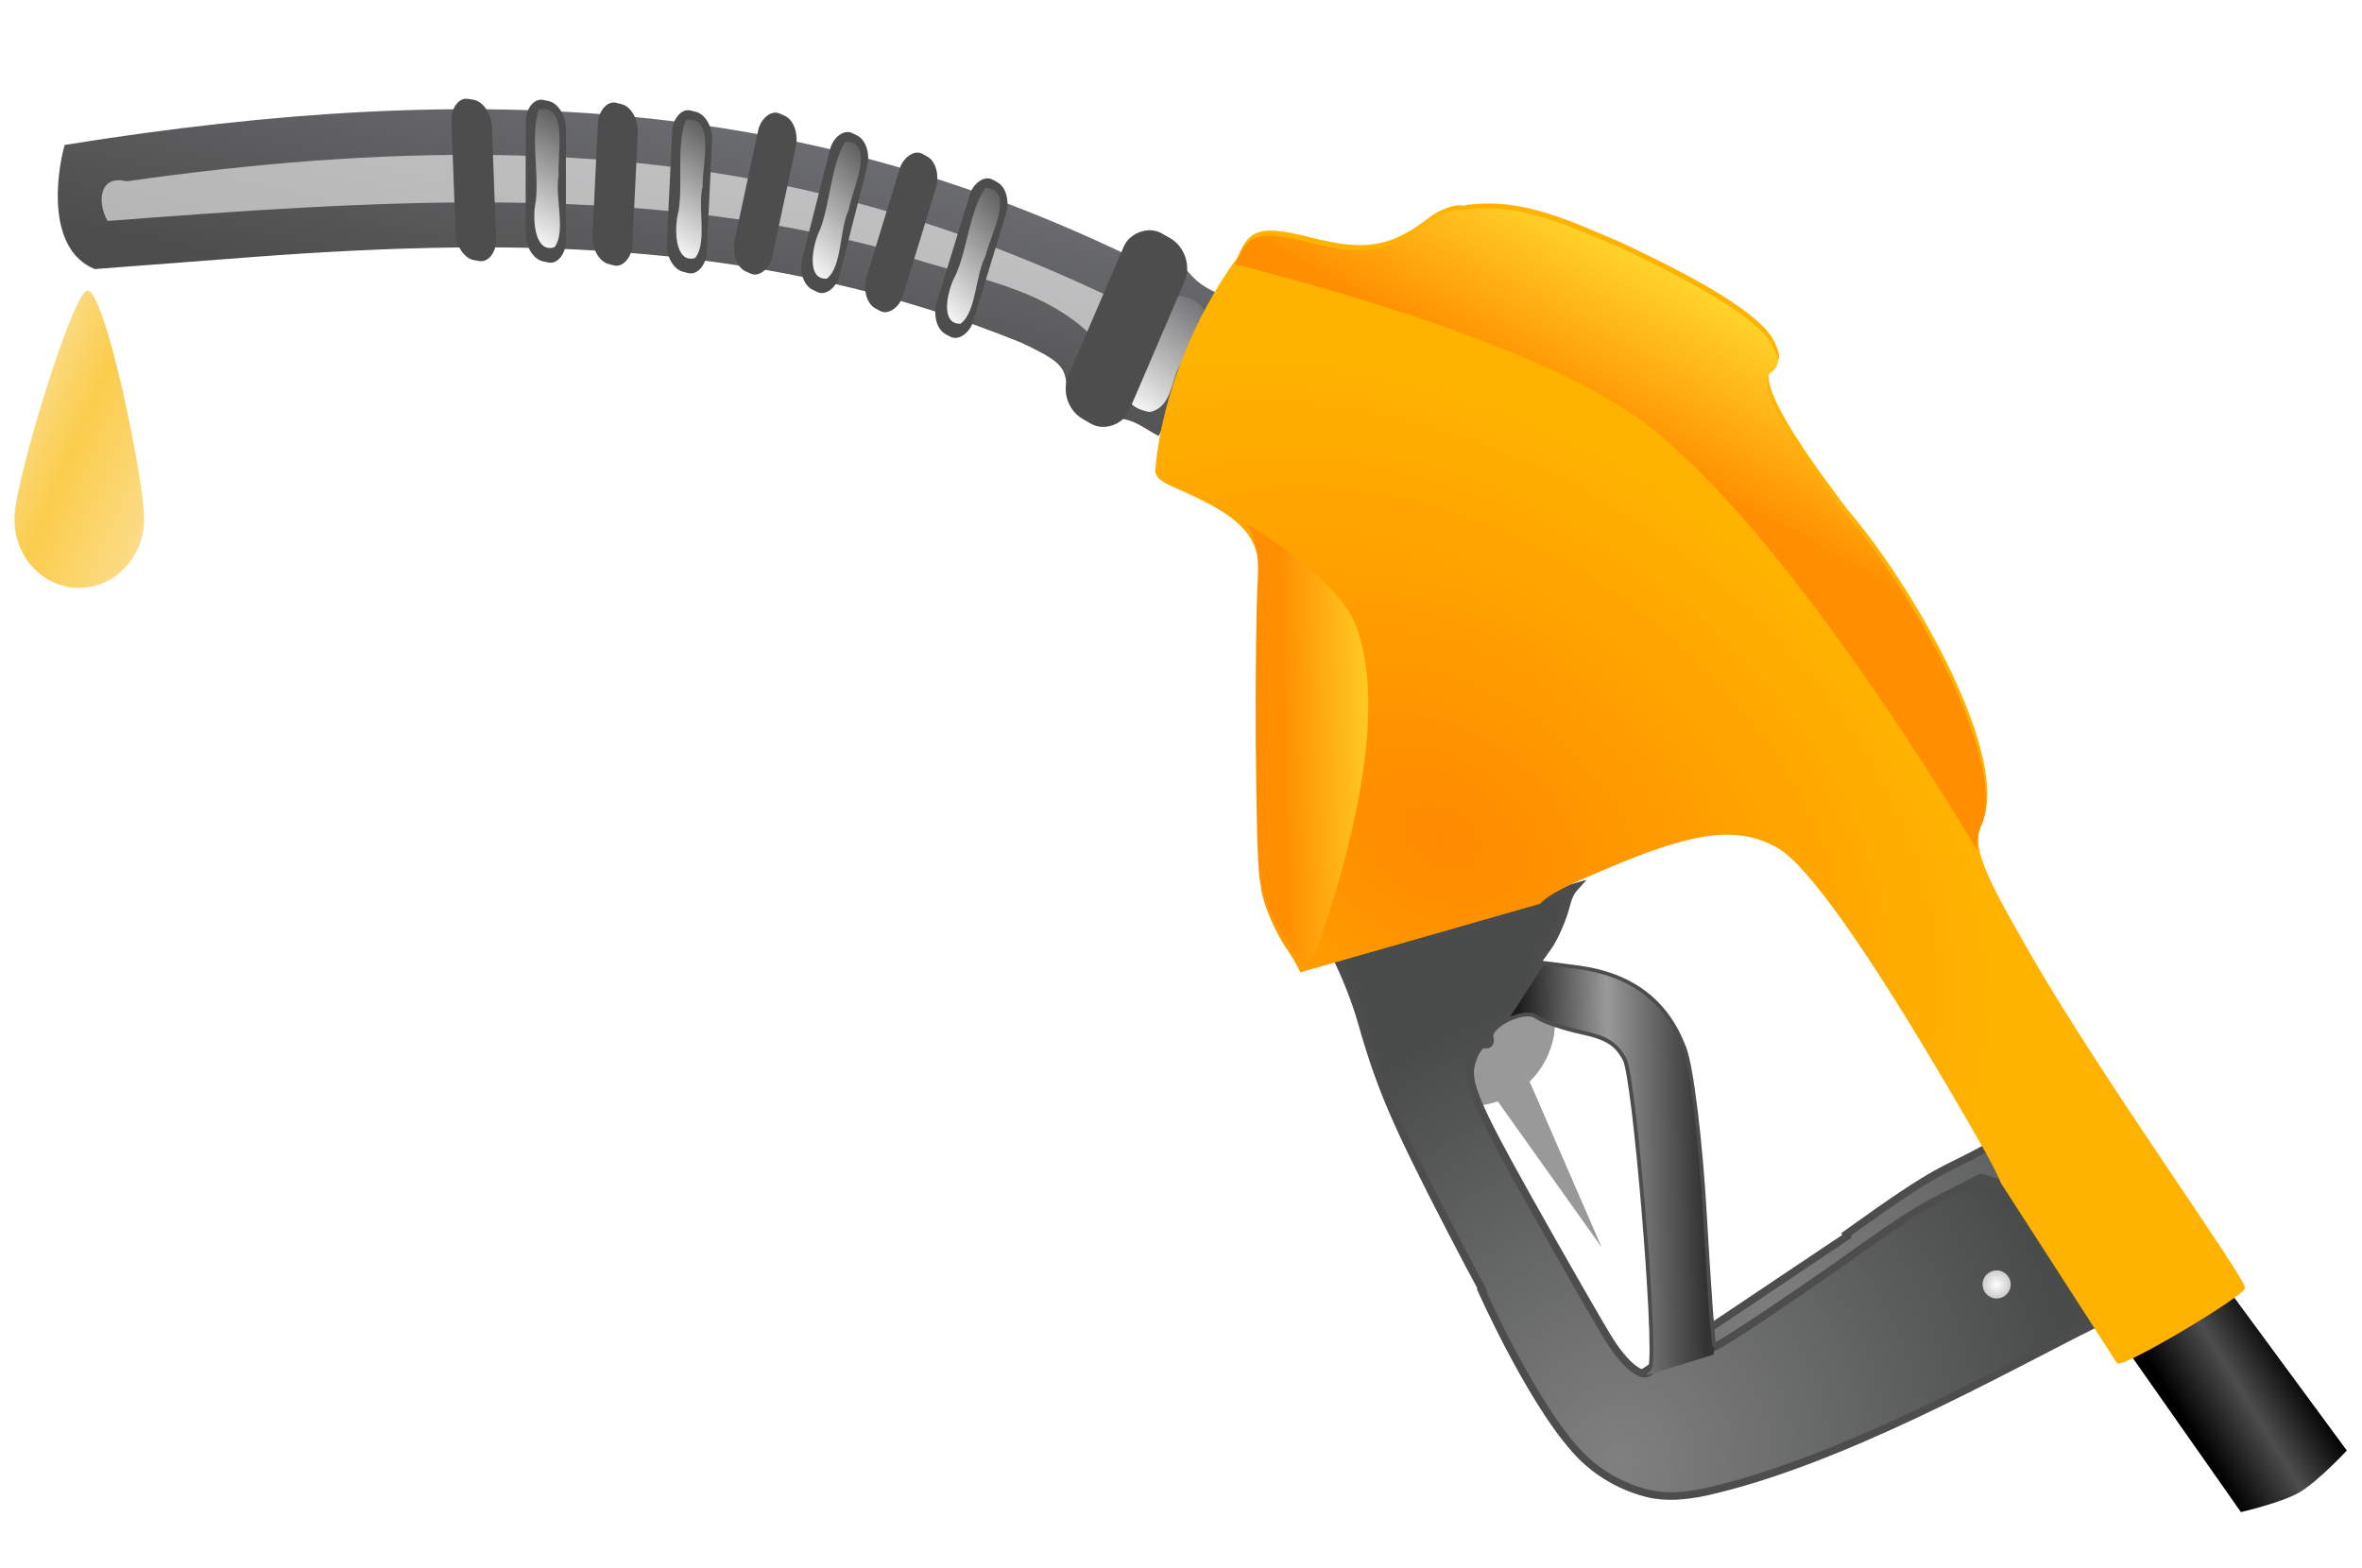 <svg width="119" height="79" xmlns="http://www.w3.org/2000/svg" xmlns:xlink="http://www.w3.org/1999/xlink" xmlns:undefined="http://www.inkscape.org/namespaces/inkscape">
 <defs>
  <radialGradient r="58.609" gradientTransform="matrix(-.524 -.221 -.237 .56 -108 -273.6)" cx="245.08" cy="56.415" gradientUnits="userSpaceOnUse" xlink:href="#imagebot_79" id="imagebot_60"/>
  <linearGradient id="imagebot_79">
   <stop stop-color="gray" offset="0" id="imagebot_88"/>
   <stop stop-color="#4a4c4c" offset="1" id="imagebot_87"/>
  </linearGradient>
  <linearGradient x1="0.524" y1="0.001" x2="0.515" y2="0.879" id="imagebot_58">
   <stop stop-color="#707175" offset="0" id="imagebot_86"/>
   <stop stop-color="#4d4d4d" offset="1" id="imagebot_85"/>
  </linearGradient>
  <filter color-interpolation-filters="sRGB" height="1.448" x="-0.043" y="-0.224" width="1.086" id="imagebot_56">
   <feGaussianBlur  stdDeviation="2.501" id="imagebot_84"/>
  </filter>
  <linearGradient x1="0.637" y1="1.076" x2="0.319" xlink:href="#imagebot_81" y2="-0.105" id="imagebot_27"/>
  <linearGradient id="imagebot_81">
   <stop stop-color="white" offset="0" id="imagebot_83"/>
   <stop stop-color="white" stop-opacity="0" offset="1" id="imagebot_82"/>
  </linearGradient>
  <filter color-interpolation-filters="sRGB" height="1.145" x="-0.21" y="-0.073" width="1.419" id="imagebot_28">
   <feGaussianBlur  stdDeviation="0.694" id="imagebot_80"/>
  </filter>
  <radialGradient r="58.609" gradientTransform="matrix(-.524 -.221 -.237 .56 -108.56 -271.32)" cx="260.29" cy="75.765" gradientUnits="userSpaceOnUse" xlink:href="#imagebot_79" id="imagebot_21"/>
  <linearGradient x1="0.942" y1="0.392" x2="0.044" y2="0.42" id="imagebot_19">
   <stop stop-color="#333" offset="0" id="imagebot_78"/>
   <stop stop-color="#999" offset="0.512" id="imagebot_77"/>
   <stop stop-color="#1a1a1a" offset="1" id="imagebot_76"/>
  </linearGradient>
  <linearGradient x1="0.79" y1="0.373" x2="0.324" y2="0.658" id="imagebot_17">
   <stop stop-color="black" offset="0" id="imagebot_75"/>
   <stop stop-color="#4d4d4d" offset="0.486" id="imagebot_74"/>
   <stop stop-color="black" offset="1" id="imagebot_73"/>
  </linearGradient>
  <radialGradient r="81.703" gradientTransform="matrix(-.471 -.319 -.217 0.32 -234.09 -86.483)" cx="304.97" cy="-467.32" gradientUnits="userSpaceOnUse" id="imagebot_15">
   <stop stop-color="#ff8a00" offset="0" id="imagebot_72"/>
   <stop stop-color="#ffb300" offset="1" id="imagebot_71"/>
  </radialGradient>
  <linearGradient x1="0.493" y1="0.361" x2="0.633" xlink:href="#imagebot_68" y2="0.147" id="imagebot_13"/>
  <linearGradient id="imagebot_68">
   <stop stop-color="#ff8f00" offset="0" id="imagebot_70"/>
   <stop stop-color="#ffd42a" offset="1" id="imagebot_69"/>
  </linearGradient>
  <linearGradient x1="0.264" y1="0.56" x2="0.982" xlink:href="#imagebot_68" y2="0.505" id="imagebot_11"/>
  <radialGradient r="2.704" cx="217.02" cy="-431.69" gradientUnits="userSpaceOnUse" xlink:href="#imagebot_65" id="imagebot_8"/>
  <linearGradient id="imagebot_65">
   <stop stop-color="white" offset="0" id="imagebot_67"/>
   <stop stop-color="#ccc" offset="1" id="imagebot_66"/>
  </linearGradient>
  <linearGradient id="imagebot_91" y2="1">
   <stop offset="0" stop-color="#fbe9ba"/>
   <stop offset="0.5" stop-color="#fbcd4d"/>
   <stop offset="1" stop-color="#fbdf93"/>
  </linearGradient>
 </defs>
 <g label="Ebene 1" id="imagebot_2">
  <path transform="translate(0 -0.328) matrix(0.671 0 0 0.671 257.982 266.183)" label="Ebene 1" stroke="#4d4d4d" stroke-width="0.569" fill="url(#imagebot_60)" d="M -231.21 -309.46 L -225.58 -300.793 C -225.655 -300.745 -225.725 -300.693 -225.809 -300.613 C -226.207 -300.236 -226.656 -299.494 -226.793 -298.974 C -233.452 -295.651 -245.714 -288.703 -255.886 -286.442 C -257.257 -286.163 -258.734 -285.997 -260.096 -286.318 C -261.896 -286.742 -263.624 -287.673 -264.965 -288.945 C -265.262 -289.227 -265.574 -289.555 -265.876 -289.909 L -245.786 -303.366 L -245.858 -303.513 C -238.381 -308.888 -238.969 -307.973 -235.198 -310.067 L -231.935 -309.13 C -231.798 -309.209 -231.64 -309.285 -231.435 -309.37 C -231.353 -309.404 -231.278 -309.423 -231.21 -309.46 L -231.21 -309.46 Z" id="imagebot_59"/>
  <g label="Ebene 1" transform="translate(0 -0.328) matrix(-0.37 -0.094 -0.094 0.37 192.821 -4.81)" id="imagebot_23">
   <path fill="url(#imagebot_58)" d="M 333.69 133.42 C 332.803 131.743 331.234 130.869 329.565 131.045 C 328.404 131.167 327.182 131.813 326.128 133.045 C 323.806 134.871 322.774 135.027 319.784 135.607 L 323.846 155.545 C 326.196 155.044 327.412 153.982 331.002 154.827 C 334.196 156.282 336.103 155.433 337.284 152.046 C 338.121 149.643 339.051 149.131 344.409 148.077 C 379.649 143.239 411.274 150.583 445.529 162.077 L 465.373 168.764 C 472.049 167.799 473.335 158.28 473.248 153.858 C 420.915 131.23 379.289 124.257 333.688 133.42 L 333.69 133.42 Z" id="imagebot_57"/>
   <path opacity="0.765" filter="url(#imagebot_56)" fill="white" d="M 368.09 135.56 C 354.77 135.838 341.622 137.684 328.621 140.591 C 331.155 137.018 325.659 139.306 327.215 141.154 C 328.293 144.133 326.433 149.591 331.34 149.029 C 333.038 148.93 333.753 145.276 336.059 144.685 C 344.58 139.878 354.983 141.646 364.371 140.529 C 399.172 140.003 432.921 151.315 465.281 162.185 C 467.148 160.31 468 156.525 464.136 156.494 C 433.701 143.988 401.312 134.64 368.093 135.56 L 368.09 135.56 Z M 465.152 162.279 C 465.109 162.337 465.256 162.311 465.152 162.279 Z" id="imagebot_55"/>
   <path filter="url(#imagebot_28)" fill="url(#imagebot_27)" d="M 330.52 130.99 C 324.593 131.36 328.224 138.792 328.387 142.237 C 329.904 145.592 328.08 151.616 331.176 153.834 C 335.766 154.37 335.632 148.719 334.211 145.739 C 332.783 141.158 333.765 135.243 331.364 131.178 C 331.117 131.024 330.803 130.93 330.52 130.99 L 330.52 130.99 Z" transform="matrix(1 0 0 .695 -5.409 45.848)" id="imagebot_54"/>
   <rect fill="#4d4d4d" x="302.51" y="215.52" width="9.244" height="26.614" transform="matrix(.963 -.271 .156 .988 0 0)" ry="4.007" id="imagebot_53"/>
   <path filter="url(#imagebot_28)" fill="url(#imagebot_27)" d="M 330.52 130.99 C 324.593 131.36 328.224 138.792 328.387 142.237 C 329.904 145.592 328.08 151.616 331.176 153.834 C 335.766 154.37 335.632 148.719 334.211 145.739 C 332.783 141.158 333.765 135.243 331.364 131.178 C 331.117 131.024 330.803 130.93 330.52 130.99 L 330.52 130.99 Z" id="imagebot_52"/>
   <g id="imagebot_39">
    <g transform="matrix(.576 .073 -.052 .798 170.09 .685)" id="imagebot_49">
     <rect fill="#4d4d4d" x="302.51" y="215.52" width="9.244" height="26.614" ry="4.007" transform="matrix(.963 -.271 .156 .988 0 0)" id="imagebot_51"/>
     <path filter="url(#imagebot_28)" fill="url(#imagebot_27)" d="M 330.52 130.99 C 324.593 131.36 328.224 138.792 328.387 142.237 C 329.904 145.592 328.08 151.616 331.176 153.834 C 335.766 154.37 335.632 148.719 334.211 145.739 C 332.783 141.158 333.765 135.243 331.364 131.178 C 331.117 131.024 330.803 130.93 330.52 130.99 L 330.52 130.99 Z" id="imagebot_50"/>
    </g>
    <g transform="matrix(.576 .073 -.052 .798 179.9 -.329)" id="imagebot_46">
     <rect fill="#4d4d4d" x="302.51" y="215.52" width="9.244" height="26.614" transform="matrix(.963 -.271 .156 .988 0 0)" ry="4.007" id="imagebot_48"/>
     <path filter="url(#imagebot_28)" fill="url(#imagebot_27)" d="M 330.52 130.99 C 324.593 131.36 328.224 138.792 328.387 142.237 C 329.904 145.592 328.08 151.616 331.176 153.834 C 335.766 154.37 335.632 148.719 334.211 145.739 C 332.783 141.158 333.765 135.243 331.364 131.178 C 331.117 131.024 330.803 130.93 330.52 130.99 L 330.52 130.99 Z" id="imagebot_47"/>
    </g>
    <g transform="matrix(.571 .1 -.09 .795 196.14 -9.229)" id="imagebot_43">
     <rect fill="#4d4d4d" x="302.51" y="215.52" width="9.244" height="26.614" ry="4.007" transform="matrix(.963 -.271 .156 .988 0 0)" id="imagebot_45"/>
     <path filter="url(#imagebot_28)" fill="url(#imagebot_27)" d="M 330.52 130.99 C 324.593 131.36 328.224 138.792 328.387 142.237 C 329.904 145.592 328.08 151.616 331.176 153.834 C 335.766 154.37 335.632 148.719 334.211 145.739 C 332.783 141.158 333.765 135.243 331.364 131.178 C 331.117 131.024 330.803 130.93 330.52 130.99 L 330.52 130.99 Z" id="imagebot_44"/>
    </g>
    <g transform="matrix(.567 .121 -.12 .791 211.26 -15.785)" id="imagebot_40">
     <rect fill="#4d4d4d" x="302.51" y="215.52" width="9.244" height="26.614" transform="matrix(.963 -.271 .156 .988 0 0)" ry="4.007" id="imagebot_42"/>
     <path filter="url(#imagebot_28)" fill="url(#imagebot_27)" d="M 330.52 130.99 C 324.593 131.36 328.224 138.792 328.387 142.237 C 329.904 145.592 328.08 151.616 331.176 153.834 C 335.766 154.37 335.632 148.719 334.211 145.739 C 332.783 141.158 333.765 135.243 331.364 131.178 C 331.117 131.024 330.803 130.93 330.52 130.99 L 330.52 130.99 Z" id="imagebot_41"/>
    </g>
   </g>
   <g transform="matrix(.969 .246 -.246 .969 83.344 -82.003)" id="imagebot_24">
    <g transform="matrix(.576 .073 -.052 .798 170.09 .685)" id="imagebot_36">
     <rect fill="#4d4d4d" x="302.51" y="215.52" width="9.244" height="26.614" transform="matrix(.963 -.271 .156 .988 0 0)" ry="4.007" id="imagebot_38"/>
     <path filter="url(#imagebot_28)" fill="url(#imagebot_27)" d="M 330.52 130.99 C 324.593 131.36 328.224 138.792 328.387 142.237 C 329.904 145.592 328.08 151.616 331.176 153.834 C 335.766 154.37 335.632 148.719 334.211 145.739 C 332.783 141.158 333.765 135.243 331.364 131.178 C 331.117 131.024 330.803 130.93 330.52 130.99 L 330.52 130.99 Z" id="imagebot_37"/>
    </g>
    <g transform="matrix(.576 .073 -.052 .798 179.9 -.329)" id="imagebot_33">
     <rect fill="#4d4d4d" x="302.51" y="215.52" width="9.244" height="26.614" ry="4.007" transform="matrix(.963 -.271 .156 .988 0 0)" id="imagebot_35"/>
     <path filter="url(#imagebot_28)" fill="url(#imagebot_27)" d="M 330.52 130.99 C 324.593 131.36 328.224 138.792 328.387 142.237 C 329.904 145.592 328.08 151.616 331.176 153.834 C 335.766 154.37 335.632 148.719 334.211 145.739 C 332.783 141.158 333.765 135.243 331.364 131.178 C 331.117 131.024 330.803 130.93 330.52 130.99 L 330.52 130.99 Z" id="imagebot_34"/>
    </g>
    <g transform="matrix(.571 .1 -.09 .795 196.14 -9.229)" id="imagebot_30">
     <rect fill="#4d4d4d" x="302.51" y="215.52" width="9.244" height="26.614" transform="matrix(.963 -.271 .156 .988 0 0)" ry="4.007" id="imagebot_32"/>
     <path filter="url(#imagebot_28)" fill="url(#imagebot_27)" d="M 330.52 130.99 C 324.593 131.36 328.224 138.792 328.387 142.237 C 329.904 145.592 328.08 151.616 331.176 153.834 C 335.766 154.37 335.632 148.719 334.211 145.739 C 332.783 141.158 333.765 135.243 331.364 131.178 C 331.117 131.024 330.803 130.93 330.52 130.99 L 330.52 130.99 Z" id="imagebot_31"/>
    </g>
    <g transform="matrix(.567 .121 -.12 .791 211.26 -15.785)" id="imagebot_25">
     <rect fill="#4d4d4d" x="302.51" y="215.52" width="9.244" height="26.614" ry="4.007" transform="matrix(.963 -.271 .156 .988 0 0)" id="imagebot_29"/>
     <path filter="url(#imagebot_28)" fill="url(#imagebot_27)" d="M 330.52 130.99 C 324.593 131.36 328.224 138.792 328.387 142.237 C 329.904 145.592 328.08 151.616 331.176 153.834 C 335.766 154.37 335.632 148.719 334.211 145.739 C 332.783 141.158 333.765 135.243 331.364 131.178 C 331.117 131.024 330.803 130.93 330.52 130.99 L 330.52 130.99 Z" id="imagebot_26"/>
    </g>
   </g>
  </g>
  <path transform="translate(0 -0.328) matrix(0.671 0 0 0.671 257.982 266.183)" label="Ebene 1" fill="#999" d="M -268.38 -322.34 C -267.796 -321.155 -267.582 -319.829 -267.789 -318.525 C -268.011 -317.123 -268.684 -315.9 -269.623 -314.975 L -264.217 -302.534 L -272.015 -313.492 C -272.976 -313.159 -274.035 -313.043 -275.11 -313.214 L -274.099 -319.519 L -268.38 -322.34 L -268.38 -322.34 Z" id="imagebot_22"/>
  <path transform="translate(0 -0.328) matrix(0.671 0 0 0.671 257.982 266.183)" label="Ebene 1" stroke="#4d4d4d" stroke-width="0.569" fill="url(#imagebot_21)" d="M -266.22 -329.59 C -266.571 -329.2 -266.737 -328.781 -266.879 -328.217 C -267.135 -327.208 -267.744 -325.802 -268.238 -325.098 L -269.147 -323.825 L -266.024 -323.419 C -262.025 -322.891 -259.427 -320.907 -258.124 -317.421 C -257.601 -316.023 -256.924 -310.537 -256.612 -305.088 C -256.304 -299.688 -255.978 -295.157 -255.886 -295.007 C -255.795 -294.856 -251.593 -297.613 -246.542 -301.143 C -238.928 -306.621 -239.561 -305.673 -235.769 -307.779 L -232.505 -306.842 C -232.369 -306.92 -232.211 -306.996 -232.005 -307.081 C -231.427 -307.32 -231.184 -307.574 -231.62 -308.67 L -222.886 -295.111 C -223.197 -295.302 -223.873 -296.151 -224.47 -297.107 C -225.468 -298.704 -225.773 -298.899 -226.379 -298.324 C -226.777 -297.947 -227.226 -297.205 -227.363 -296.685 C -234.022 -293.362 -246.284 -286.414 -256.456 -284.153 C -257.827 -283.874 -259.304 -283.708 -260.666 -284.029 C -262.466 -284.453 -264.194 -285.384 -265.536 -286.656 C -269.119 -290.054 -273.234 -299.311 -273.234 -299.311 L -273.169 -299.35 C -273.805 -300.516 -274.541 -301.903 -275.486 -303.731 C -279.726 -311.934 -280.823 -314.479 -282.261 -319.524 C -282.71 -321.1 -283.467 -322.995 -284.201 -324.451 L -266.22 -329.59 L -266.22 -329.59 Z M -269.272 -320.081 C -270.364 -320.498 -272.914 -319.176 -272.617 -318.235 C -272.511 -317.897 -272.69 -317.685 -273.011 -317.766 C -273.332 -317.847 -273.784 -317.175 -274.015 -316.261 C -274.361 -314.896 -273.608 -313.11 -269.756 -306.237 C -267.177 -301.637 -264.428 -296.844 -263.654 -295.6 C -262.239 -293.326 -260.717 -292.362 -260.416 -293.551 C -259.949 -295.394 -261.623 -315.346 -262.358 -316.697 C -263.024 -317.924 -263.738 -318.385 -265.725 -318.816 C -267.113 -319.116 -268.624 -319.637 -269.078 -319.977 C -269.136 -320.021 -269.199 -320.053 -269.272 -320.081 Z" id="imagebot_20"/>
  <path transform="translate(0 -0.328) matrix(0.671 0 0 0.671 257.982 266.183)" label="Ebene 1" fill="url(#imagebot_19)" d="M -264.59 -323.16 C -261.396 -322.379 -259.264 -320.484 -258.123 -317.434 C -257.601 -316.036 -256.923 -310.55 -256.612 -305.101 C -256.303 -299.701 -255.978 -295.17 -255.886 -295.02 C -255.877 -295.005 -255.813 -295.017 -255.731 -295.054 L -255.823 -294.472 L -260.775 -292.941 L -260.818 -293.062 C -260.623 -293.111 -260.488 -293.28 -260.415 -293.565 C -259.948 -295.408 -261.623 -315.36 -262.357 -316.711 C -263.024 -317.937 -263.737 -318.399 -265.724 -318.829 C -267.112 -319.13 -268.624 -319.651 -269.078 -319.991 C -269.136 -320.034 -269.198 -320.067 -269.271 -320.095 C -269.73 -320.27 -270.441 -320.123 -271.095 -319.842 L -268.544 -323.759 L -266.024 -323.432 C -265.524 -323.366 -265.046 -323.272 -264.59 -323.161 L -264.59 -323.16 Z" id="imagebot_18"/>
  <path transform="translate(0 -0.328) matrix(0.671 0 0 0.671 257.982 266.183)" label="Ebene 1" fill="url(#imagebot_17)" d="M -217.47 -299.78 L -208.265 -287.272 S -210.462 -284.914 -211.837 -284.12 C -213.172 -283.35 -216.218 -282.647 -216.218 -282.647 L -225.351 -295.666 L -217.47 -299.78 Z" id="imagebot_16"/>
  <path transform="translate(0 -0.328) matrix(0.671 0 0 0.671 257.982 266.183)" label="Ebene 1" fill="url(#imagebot_15)" d="M -269.29 -380.47 C -267.07 -379.908 -264.922 -378.915 -262.8 -378.019 C -259.79 -376.597 -252.619 -373.196 -251.305 -370.652 C -250.716 -369.482 -250.756 -369.088 -251.493 -368.536 C -252.785 -367.033 -247 -359.635 -245.723 -357.891 C -241.151 -352.626 -233.936 -340.28 -235.473 -334.912 C -236.481 -332.802 -236.066 -331.582 -231.99 -324.498 C -226.562 -315.066 -215.749 -300.085 -215.907 -299.465 C -216.077 -298.8 -224.769 -293.636 -225.436 -293.805 C -225.468 -293.814 -225.501 -293.836 -225.547 -293.87 L -234.256 -307.386 C -234.261 -307.399 -234.259 -307.411 -234.265 -307.424 C -234.723 -308.555 -235.886 -310.579 -238.099 -314.353 C -244.37 -325.048 -248.791 -331.267 -250.998 -332.523 C -251.539 -332.831 -252.087 -333.073 -252.667 -333.239 C -255.182 -333.96 -258.241 -333.317 -263.365 -331.167 C -266.739 -329.752 -268.14 -329.087 -268.83 -328.336 L -286.833 -323.185 C -287.152 -323.817 -287.469 -324.375 -287.75 -324.773 C -288.679 -326.091 -289.584 -328.167 -289.769 -329.391 C -290.075 -331.418 -290.168 -346.925 -289.903 -351.786 C -289.686 -355.785 -290.792 -357.175 -296.019 -359.476 C -297.207 -359.998 -297.681 -360.256 -297.734 -360.882 C -297.249 -366.647 -294.666 -372.633 -291.55 -376.892 C -290.643 -379.098 -289.761 -379.312 -285.888 -378.334 C -281.928 -377.335 -280.023 -377.669 -277.226 -379.823 C -276.366 -380.485 -275.208 -380.906 -274.642 -380.763 C -272.784 -381.082 -271.017 -380.907 -269.29 -380.47 L -269.29 -380.47 Z" id="imagebot_14"/>
  <path transform="translate(0 -0.328) matrix(0.671 0 0 0.671 257.982 266.183)" label="Ebene 1" fill="url(#imagebot_13)" d="M -269.39 -380.09 C -267.17 -379.528 -265.022 -378.535 -262.9 -377.639 C -259.89 -376.217 -252.719 -372.816 -251.405 -370.272 C -250.816 -369.102 -250.856 -368.708 -251.593 -368.156 C -252.885 -366.653 -247.1 -359.254 -245.823 -357.511 C -241.251 -352.246 -234.036 -339.9 -235.573 -334.532 C -235.928 -333.787 -236.099 -333.152 -236.002 -332.332 C -239.422 -338.037 -251.442 -357.415 -261.248 -364.629 C -268.788 -370.176 -284.975 -374.648 -291.762 -376.358 C -291.725 -376.409 -291.686 -376.462 -291.649 -376.513 C -290.743 -378.718 -289.86 -378.933 -285.987 -377.955 C -282.027 -376.956 -280.123 -377.29 -277.325 -379.444 C -276.465 -380.106 -275.307 -380.527 -274.741 -380.384 C -272.883 -380.703 -271.116 -380.528 -269.39 -380.09 L -269.39 -380.09 Z" id="imagebot_12"/>
  <path transform="translate(0 -0.328) matrix(0.671 0 0 0.671 257.982 266.183)" label="Ebene 1" fill="url(#imagebot_11)" d="M -290.89 -356.88 C -287.592 -354.875 -283.666 -351.985 -282.607 -349.062 C -280.296 -342.681 -283.024 -332.178 -285.759 -324.402 L -286.967 -324.049 C -287.286 -324.681 -287.603 -325.238 -287.884 -325.637 C -288.813 -326.955 -289.718 -329.031 -289.903 -330.255 C -290.21 -332.281 -290.302 -347.789 -290.038 -352.65 C -289.936 -354.509 -290.137 -355.794 -290.89 -356.88 L -290.89 -356.88 Z" id="imagebot_10"/>
  <path label="Ebene 1" fill="url(#imagebot_8)" transform="translate(0 -0.328) matrix(-0.254 -0.064 -0.064 0.254 128.086 188.593)" d="M219.72,-431.69C219.72,-430.197 218.509,-428.986 217.016,-428.986C215.522,-428.986 214.311,-430.197 214.311,-431.69C214.311,-433.184 215.522,-434.394 217.016,-434.394S219.72,-433.183 219.72,-431.69z" id="imagebot_9"/>
  <path label="Ebene 1" fill="url(#imagebot_8)" transform="translate(0 -0.328) matrix(-0.254 -0.064 -0.064 0.254 103.259 176.653)" d="M219.72,-431.69C219.72,-430.197 218.509,-428.986 217.016,-428.986C215.522,-428.986 214.311,-430.197 214.311,-431.69C214.311,-433.184 215.522,-434.394 217.016,-434.394S219.72,-433.183 219.72,-431.69z" id="imagebot_7"/>
  <path transform="translate(0 -0.328) matrix(0.671 0 0 0.671 258.964 264.872)" label="Ebene 1" fill="url(#imagebot_91)" d="M -384.85 -355.43 C -384.941 -352.574 -382.836 -350.19 -380.148 -350.105 C -377.46 -350.019 -375.208 -352.265 -375.117 -355.121 S -378.151 -372.978 -379.439 -372.41 C -380.6 -371.897 -384.759 -358.286 -384.85 -355.431 L -384.85 -355.43 Z" id="imagebot_5"/>
  <title>Ebene 1</title>
 </g>
</svg>